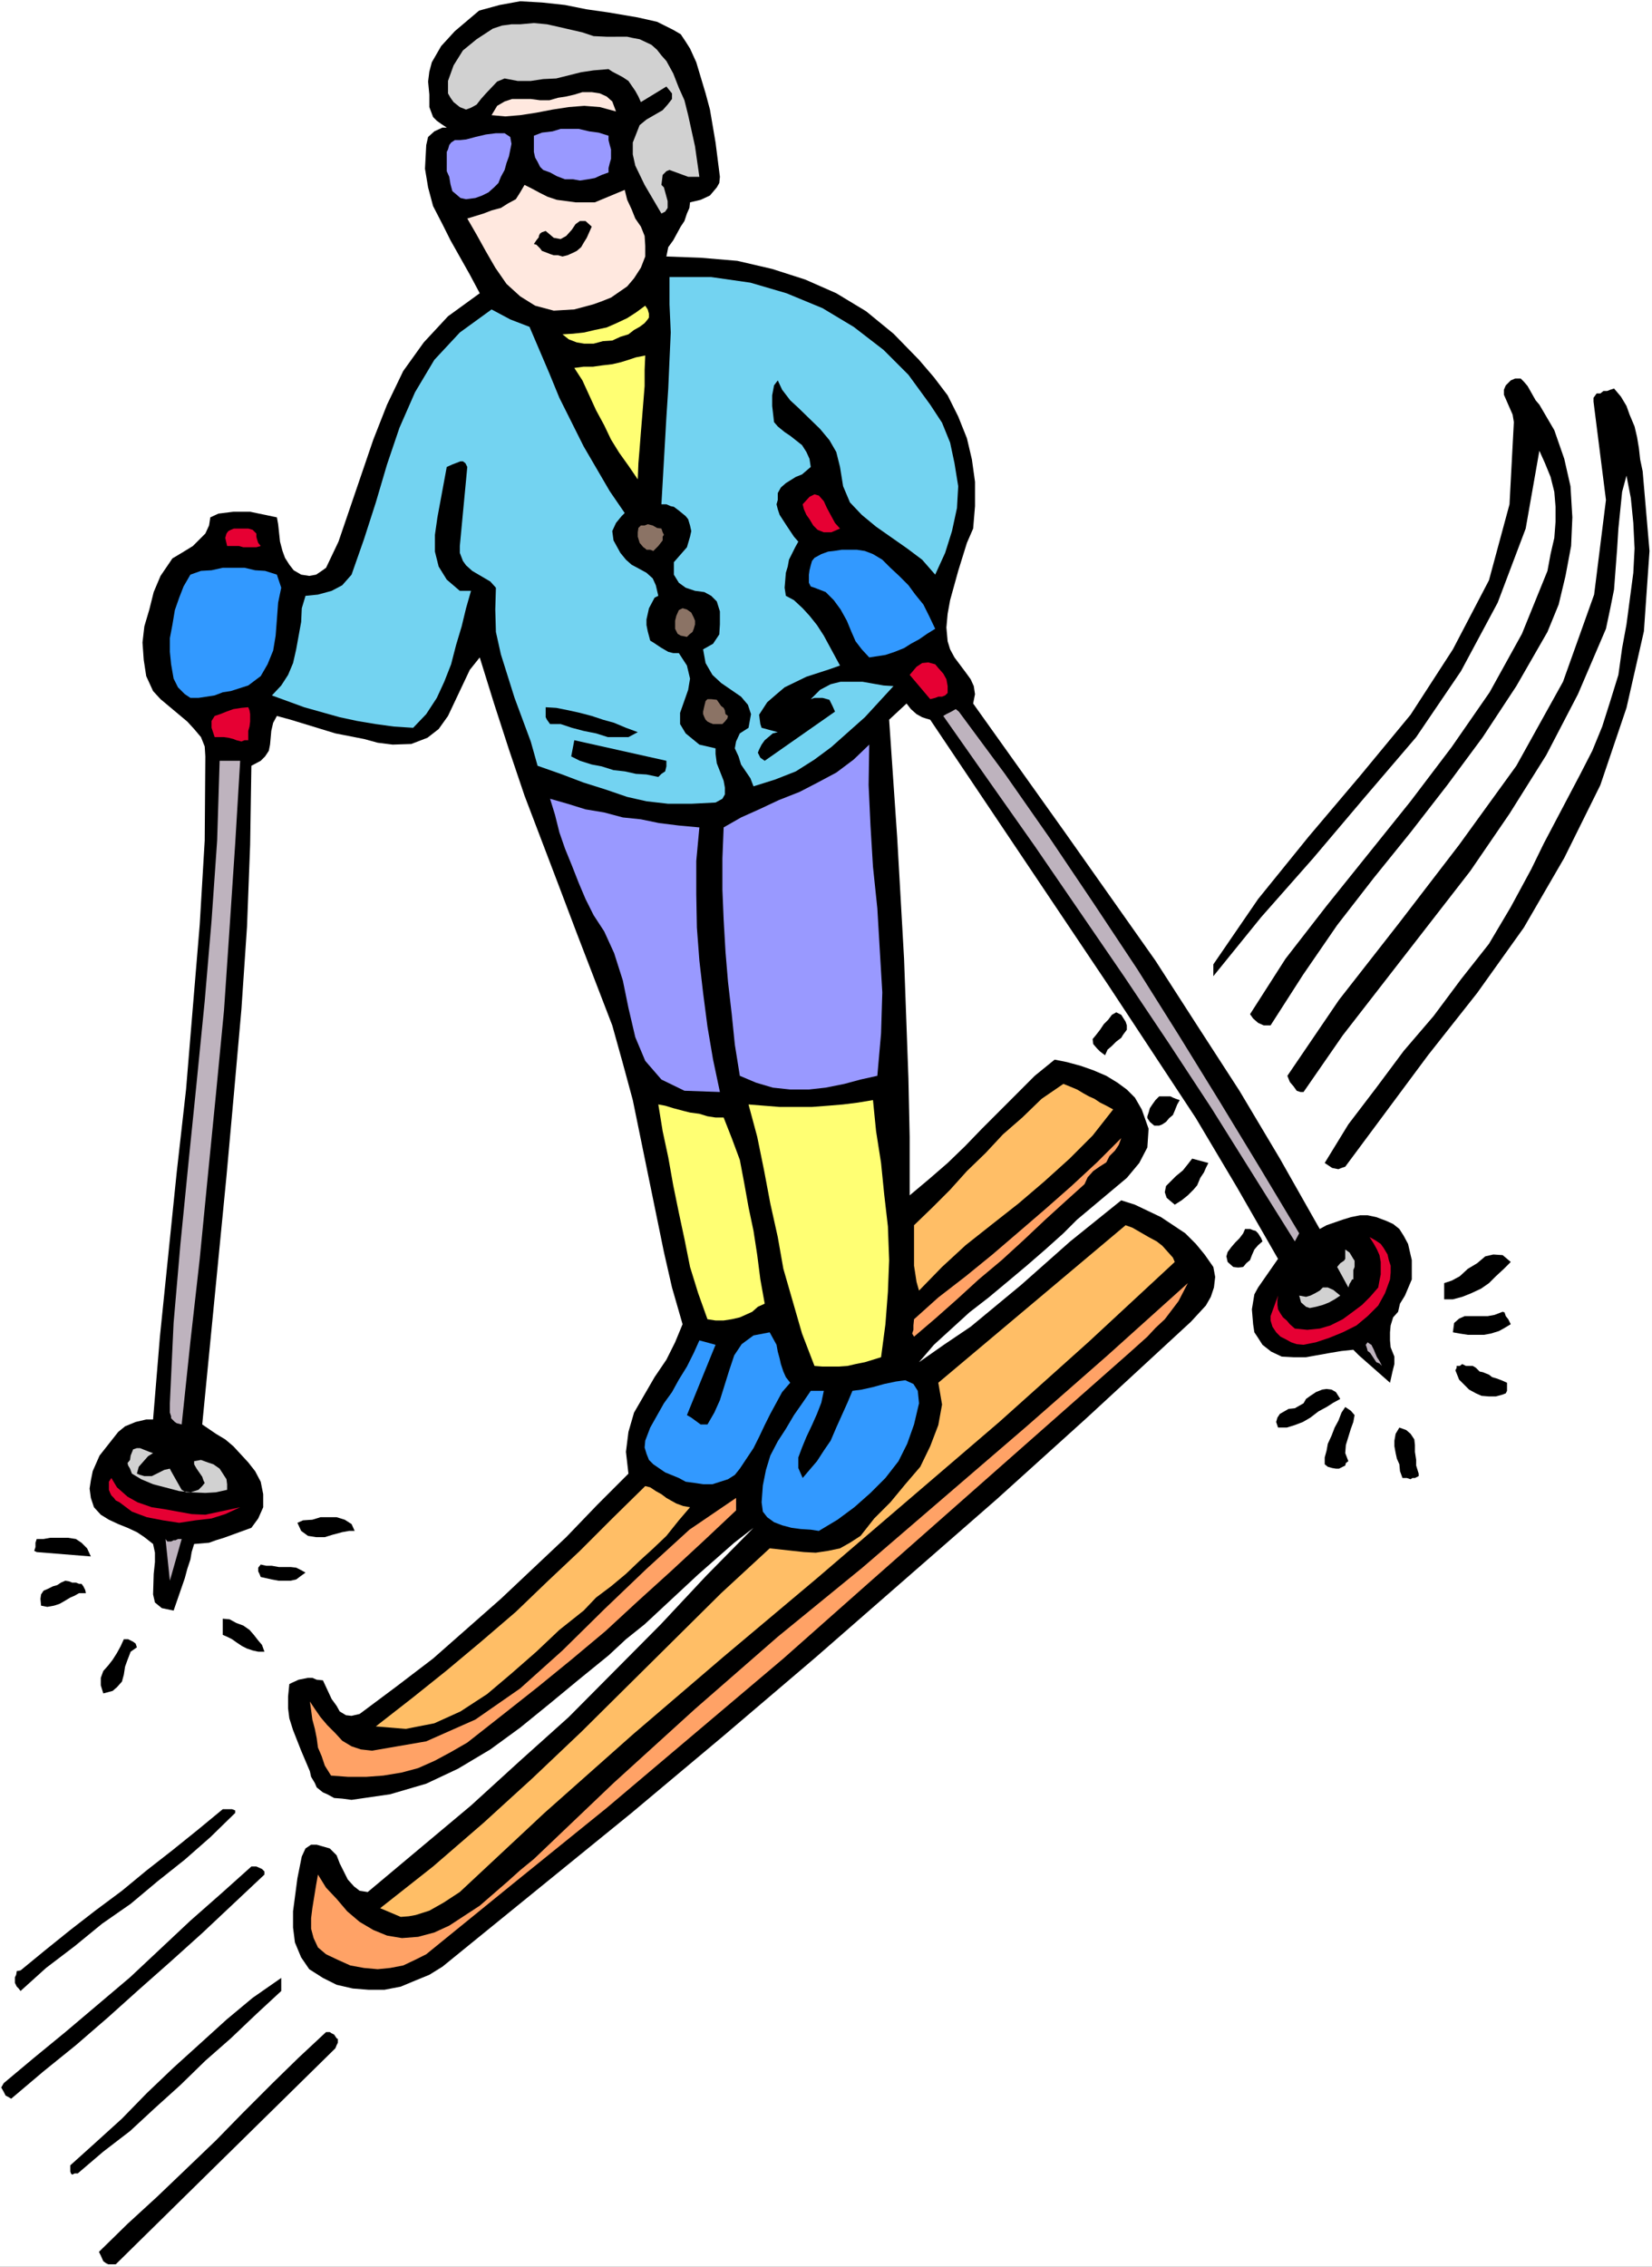 <?xml version="1.0" encoding="UTF-8" standalone="no"?>
<svg
   version="1.0"
   width="113.504mm"
   height="155.668mm"
   id="svg66"
   sodipodi:docname="Skier 72.wmf"
   xmlns:inkscape="http://www.inkscape.org/namespaces/inkscape"
   xmlns:sodipodi="http://sodipodi.sourceforge.net/DTD/sodipodi-0.dtd"
   xmlns="http://www.w3.org/2000/svg"
   xmlns:svg="http://www.w3.org/2000/svg">
  <rect width="100%" height="100%" fill="#333333" stroke="none"/>
  <sodipodi:namedview
     id="namedview66"
     pagecolor="#ffffff"
     bordercolor="#000000"
     borderopacity="0.25"
     inkscape:showpageshadow="2"
     inkscape:pageopacity="0.0"
     inkscape:pagecheckerboard="0"
     inkscape:deskcolor="#d1d1d1"
     inkscape:document-units="mm" />
  <defs
     id="defs1">
    <pattern
       id="WMFhbasepattern"
       patternUnits="userSpaceOnUse"
       width="6"
       height="6"
       x="0"
       y="0" />
  </defs>
  <path
     style="fill:#ffffff;fill-opacity:1;fill-rule:evenodd;stroke:none"
     d="M 0,588.353 H 428.99 V 0 H 0 Z"
     id="path1" />
  <path
     style="fill:#000000;fill-opacity:1;fill-rule:evenodd;stroke:none"
     d="m 179.19,12.604 1.616,3.555 2.424,8.08 1.131,4.201 1.454,8.564 1.131,8.888 -0.162,1.616 -0.646,1.131 -1.777,2.101 -2.424,1.131 -2.747,0.646 -0.162,1.454 -0.646,1.454 -0.646,1.939 -0.969,1.454 -1.939,3.555 -1.293,1.778 -0.485,2.424 8.887,0.323 9.533,0.808 9.048,2.101 8.564,2.747 8.079,3.555 7.756,4.686 7.109,5.817 6.625,6.787 3.878,4.525 3.555,4.686 2.747,5.494 2.262,5.656 1.293,5.494 0.808,5.817 v 6.302 l -0.485,5.817 -1.616,3.717 -2.262,7.272 -2.101,7.595 -0.646,3.555 -0.323,3.555 0.323,3.555 0.646,2.101 1.131,2.101 2.908,3.878 1.293,1.778 0.808,1.778 0.323,2.101 -0.485,2.424 24.075,33.773 23.267,32.965 10.826,16.805 10.987,16.967 10.503,17.613 10.341,18.26 1.777,-0.97 4.201,-1.454 2.101,-0.646 2.424,-0.485 h 1.939 l 2.262,0.485 2.585,0.97 1.777,0.808 1.616,1.293 1.131,1.778 1.131,2.101 0.969,4.201 v 5.009 l -1.777,4.201 -1.293,2.101 -0.485,2.101 -1.293,1.454 -0.646,2.101 -0.162,1.778 v 2.101 l 0.162,1.778 0.969,2.424 v 0.808 1.131 l -0.485,1.939 -0.646,2.909 -8.079,-7.11 -1.454,-1.454 -3.07,0.323 -2.908,0.485 -6.302,1.131 h -3.232 l -3.07,-0.162 -2.747,-1.293 -2.262,-1.778 -1.131,-1.778 -0.969,-1.454 -0.323,-2.101 -0.323,-3.878 0.646,-3.878 0.969,-1.778 5.171,-7.433 -10.664,-18.583 -10.664,-17.937 -22.783,-34.581 -46.211,-68.838 -1.131,-0.323 -0.969,-0.323 -1.454,-0.808 -1.454,-1.293 -1.131,-1.454 -4.524,4.201 2.101,30.702 1.777,31.349 1.131,31.026 0.323,15.19 v 15.19 l 5.009,-4.201 4.847,-4.201 4.524,-4.363 4.363,-4.525 4.524,-4.525 9.21,-9.211 5.17,-4.201 3.232,0.646 3.555,0.97 3.232,1.131 3.393,1.454 2.908,1.778 2.424,1.778 2.101,2.101 1.777,3.07 1.777,5.009 -0.323,4.848 -2.101,4.04 -3.232,3.878 -12.926,10.827 -3.555,3.555 -4.686,4.201 -4.847,4.201 -5.009,4.201 -4.847,4.04 -5.009,3.878 -9.21,8.403 -3.878,4.525 6.463,-4.525 6.948,-4.686 13.088,-10.827 12.765,-11.311 6.625,-5.333 6.625,-5.332 3.555,1.131 6.786,3.232 6.302,4.201 2.747,2.747 2.262,2.747 2.262,3.232 0.485,2.585 -0.323,2.747 -0.808,2.424 -1.293,2.262 -3.878,4.201 -27.145,25.047 -23.267,21.007 -47.019,41.044 -23.914,20.36 -23.914,20.037 -49.12,39.913 -3.393,2.101 -3.555,1.454 -3.878,1.616 -4.201,0.808 h -4.201 l -4.039,-0.323 -4.201,-0.97 -3.555,-1.778 -3.555,-2.262 -2.101,-3.07 -1.616,-3.878 -0.485,-3.878 v -4.201 l 1.131,-8.564 1.131,-5.656 0.969,-2.101 0.969,-0.646 0.485,-0.323 H 82.243 l 3.393,0.97 1.777,1.778 0.808,2.101 2.101,4.201 1.616,1.778 1.454,1.131 2.101,0.323 26.822,-22.461 12.765,-11.635 12.603,-11.311 23.914,-24.077 11.795,-12.604 12.28,-12.443 -5.009,3.878 -9.372,8.241 -13.896,12.927 -4.847,3.878 -4.524,4.201 -7.756,6.302 -7.433,6.14 -7.756,6.302 -7.756,5.656 -8.402,5.009 -8.24,3.878 -9.372,2.747 -10.018,1.454 -2.424,-0.323 -2.101,-0.162 -1.777,-0.97 -1.131,-0.485 -1.616,-1.293 -0.485,-1.131 -0.969,-1.616 -0.323,-1.454 -2.262,-5.333 -2.101,-5.332 -0.969,-3.07 -0.323,-2.585 v -3.07 l 0.323,-3.232 0.646,-0.323 1.777,-0.808 2.424,-0.485 h 1.131 l 1.131,0.485 1.616,0.162 2.262,4.848 1.293,1.778 0.808,1.454 1.616,0.97 1.454,0.162 2.101,-0.485 9.533,-7.11 9.533,-7.272 17.612,-15.513 16.966,-15.998 8.079,-8.403 8.079,-8.08 -0.646,-5.656 0.646,-5.171 1.454,-5.009 5.332,-9.211 3.07,-4.525 2.262,-4.525 1.939,-4.686 -2.747,-9.534 -2.101,-9.211 -8.079,-39.428 -2.585,-9.534 -2.747,-9.857 -9.21,-23.915 -4.524,-11.958 -9.048,-23.754 -4.039,-11.958 -3.878,-11.958 -3.716,-11.958 -2.585,3.232 -5.655,11.958 -2.424,3.393 -2.908,2.262 -4.201,1.616 -4.847,0.162 -3.878,-0.485 -3.555,-0.97 -7.433,-1.454 -11.634,-3.555 -3.555,-0.97 -0.969,1.778 -0.485,2.101 -0.323,3.555 -0.323,1.616 -0.969,1.454 -1.131,1.131 -2.424,1.293 -0.323,20.522 -0.808,21.168 -1.454,21.492 -1.939,21.815 -1.939,21.492 -2.101,21.492 -2.101,21.492 -2.101,21.492 3.555,2.424 2.424,1.454 2.101,1.778 3.878,4.201 1.777,2.262 1.454,2.747 0.646,3.232 v 3.393 l -1.293,2.909 -1.777,2.424 -7.109,2.585 -2.101,0.646 -1.777,0.646 -3.878,0.323 -0.646,2.101 -0.323,1.939 -0.808,2.424 -0.646,2.424 -2.908,8.403 -3.07,-0.646 -1.777,-1.454 -0.485,-2.101 0.162,-5.332 0.323,-3.07 v -2.424 l -0.485,-2.262 -2.262,-1.778 -1.939,-1.293 -2.424,-1.131 -2.424,-0.97 -2.424,-1.131 -2.101,-1.293 -1.777,-1.939 -0.808,-2.424 -0.323,-2.424 0.323,-2.101 0.485,-2.424 1.777,-4.04 4.847,-6.14 1.777,-1.454 2.747,-1.131 2.747,-0.646 h 1.777 l 1.777,-21.492 4.363,-42.66 2.424,-21.492 1.777,-21.492 1.777,-21.33 1.293,-21.815 0.162,-21.815 -0.162,-2.585 -0.969,-2.424 -1.777,-2.101 -1.777,-1.939 -6.948,-5.817 -1.939,-2.101 -1.777,-3.878 -0.646,-4.201 -0.323,-4.525 0.485,-4.201 1.293,-4.363 1.131,-4.525 1.777,-4.201 2.424,-3.555 0.646,-0.97 3.232,-1.939 2.101,-1.293 3.232,-3.232 0.969,-2.101 0.323,-2.101 2.101,-0.97 3.878,-0.485 h 2.262 2.101 l 6.948,1.454 0.323,1.778 0.485,4.525 0.646,2.424 0.646,1.778 1.131,1.778 1.131,1.454 1.939,1.131 2.101,0.323 1.777,-0.323 1.454,-0.97 1.131,-0.808 3.232,-6.787 9.048,-26.501 3.555,-9.049 4.201,-8.726 5.332,-7.433 6.302,-6.787 8.24,-5.979 -2.585,-4.848 -5.009,-8.888 -2.101,-4.201 -2.424,-4.686 -1.293,-4.848 -0.808,-4.848 0.323,-6.14 0.485,-2.101 1.616,-1.454 2.101,-0.97 h 1.131 l -1.454,-0.97 -1.131,-0.808 -0.969,-0.97 -0.969,-2.585 V 24.562 l -0.323,-3.393 0.323,-2.585 0.646,-2.424 2.424,-4.201 3.555,-3.878 6.302,-5.333 5.332,-1.454 5.332,-0.97 5.655,0.323 5.978,0.646 5.655,1.131 5.655,0.808 7.594,1.293 5.009,1.131 4.201,2.101 1.939,1.131 1.293,1.939 z"
     id="path2" />
  <path
     style="fill:#d1d1d1;fill-opacity:1;fill-rule:evenodd;stroke:none"
     d="m 161.093,9.534 h 1.777 l 1.454,0.323 1.777,0.323 3.07,1.454 1.454,1.293 1.131,1.454 1.293,1.454 1.777,3.232 1.454,3.717 1.454,3.232 0.969,3.878 1.777,8.08 1.131,7.918 h -1.454 -1.454 l -4.847,-1.778 -0.808,0.323 -0.969,0.97 -0.323,2.585 0.646,0.646 0.969,3.555 v 0.97 0.808 l -0.646,0.97 -0.969,0.485 -4.363,-7.433 -2.424,-5.009 -0.646,-2.909 v -3.07 l 1.777,-4.525 1.777,-1.454 4.201,-2.424 1.293,-1.454 1.131,-1.454 v -1.454 l -1.454,-1.778 -6.625,4.04 -0.646,-1.454 -0.808,-1.454 -1.777,-2.585 -1.454,-0.97 -2.747,-1.454 -0.969,-0.646 -3.878,0.323 -3.232,0.485 -6.463,1.616 -3.393,0.162 -3.232,0.485 h -3.393 l -3.393,-0.646 -1.939,0.808 -2.908,3.07 -1.293,1.454 -1.131,1.454 -1.454,0.808 -1.293,0.485 -1.616,-0.646 -1.616,-1.293 -0.808,-1.131 -0.646,-1.131 v -1.454 -1.778 l 1.454,-4.04 2.424,-3.878 3.555,-2.909 4.201,-2.747 2.424,-0.808 2.424,-0.323 h 2.262 l 3.555,-0.323 3.393,0.323 2.908,0.646 6.302,1.454 2.908,0.97 3.393,0.162 z"
     id="path3" />
  <path
     style="fill:#ffe8df;fill-opacity:1;fill-rule:evenodd;stroke:none"
     d="m 159.962,28.925 -4.201,-1.131 -4.039,-0.323 -4.039,0.323 -4.201,0.646 -4.201,0.808 -4.201,0.646 -3.878,0.323 -3.555,-0.323 1.454,-2.424 1.939,-1.131 1.939,-0.646 h 2.424 2.424 l 2.424,0.323 h 2.424 l 2.262,-0.646 2.101,-0.323 2.101,-0.485 2.101,-0.646 h 2.424 l 2.101,0.323 1.777,0.808 1.454,1.293 z"
     id="path4" />
  <path
     style="fill:#9999ff;fill-opacity:1;fill-rule:evenodd;stroke:none"
     d="m 158.023,35.227 v 1.131 l 0.323,1.293 0.323,1.131 v 1.293 1.131 l -0.323,1.131 -0.323,1.293 v 1.131 l -1.777,0.646 -1.777,0.808 -1.777,0.323 -2.101,0.323 -1.777,-0.323 H 146.713 l -2.101,-0.808 -1.777,-0.97 -1.777,-0.646 -0.808,-0.808 -0.646,-1.293 -0.646,-1.131 -0.323,-1.454 v -1.454 -1.616 -1.131 l 2.101,-0.808 2.747,-0.323 2.101,-0.646 h 2.747 1.939 l 2.747,0.646 2.424,0.323 z"
     id="path5" />
  <path
     style="fill:#9999ff;fill-opacity:1;fill-rule:evenodd;stroke:none"
     d="m 132.171,40.559 -0.646,1.778 -0.485,1.778 -0.969,1.778 -0.646,1.616 -1.131,1.131 -1.454,1.293 -1.616,0.808 -1.777,0.646 -2.424,0.323 -1.454,-0.323 -1.131,-0.97 -0.969,-0.808 -0.485,-1.778 -0.323,-1.939 -0.646,-1.454 V 42.66 41.852 40.559 39.428 l 0.323,-0.646 0.323,-1.131 0.485,-0.646 0.969,-0.646 h 1.293 l 1.616,-0.162 2.424,-0.646 2.747,-0.646 2.585,-0.323 h 2.262 l 1.454,0.97 0.323,1.778 z"
     id="path6" />
  <path
     style="fill:#ffe8df;fill-opacity:1;fill-rule:evenodd;stroke:none"
     d="m 166.426,69.484 -1.777,2.747 -1.777,2.101 -2.101,1.454 -2.101,1.454 -2.424,0.97 -2.262,0.808 -2.424,0.646 -2.424,0.646 -5.332,0.323 -4.847,-1.293 -3.878,-2.424 -3.555,-3.232 -2.908,-4.201 -2.424,-4.201 -2.424,-4.363 -2.424,-4.201 2.101,-0.646 2.101,-0.646 2.101,-0.808 2.424,-0.646 1.777,-1.131 2.101,-1.131 1.131,-1.778 1.131,-1.939 1.939,0.97 2.101,1.131 1.939,0.97 2.424,0.808 2.424,0.323 2.424,0.323 h 2.585 2.424 l 7.756,-3.232 0.646,2.585 1.131,2.424 0.969,2.424 1.454,2.101 0.969,2.424 0.162,2.585 v 2.747 z"
     id="path7" />
  <path
     style="fill:#000000;fill-opacity:1;fill-rule:evenodd;stroke:none"
     d="m 153.661,58.819 -0.646,1.454 -0.646,1.454 -0.808,1.293 -0.646,1.131 -1.131,0.97 -0.969,0.485 -1.454,0.646 -1.293,0.323 -1.131,-0.323 h -1.131 l -0.969,-0.323 -0.808,-0.323 -1.293,-0.485 -0.485,-0.646 -0.969,-0.97 -0.646,-0.162 0.646,-0.97 0.646,-0.808 v -0.323 l 0.323,-0.646 0.485,-0.323 0.969,-0.323 2.101,1.778 1.777,0.323 1.454,-0.808 1.454,-1.616 0.969,-1.454 1.131,-0.808 h 1.454 z"
     id="path8" />
  <path
     style="fill:#000000;fill-opacity:1;fill-rule:evenodd;stroke:none"
     d="m 426.566,122.324 1.777,20.684 -1.454,20.845 -4.524,19.876 -6.786,20.037 -9.372,18.906 -10.503,18.098 -12.118,16.967 -12.765,16.159 -21.49,28.925 -0.969,0.323 -0.808,0.323 -1.616,-0.323 -1.939,-1.293 6.14,-10.019 7.271,-9.534 7.109,-9.534 7.756,-9.049 7.109,-9.534 7.271,-9.211 5.655,-9.534 5.332,-9.857 3.232,-6.625 9.533,-18.098 3.07,-5.979 2.585,-6.302 2.101,-6.625 2.101,-6.787 0.969,-6.948 1.131,-6.14 1.777,-13.412 0.323,-6.302 -0.323,-6.625 -0.646,-6.464 -1.131,-5.817 -1.131,4.201 -0.969,9.534 -0.323,5.171 -0.808,10.665 -0.969,4.848 -1.131,5.333 -7.271,16.967 -8.24,15.836 -9.533,15.19 -10.179,14.866 -33.124,42.66 -10.179,14.705 h -0.808 l -0.969,-0.323 -0.808,-1.131 -0.969,-1.131 -0.646,-1.616 13.411,-19.714 15.673,-20.037 15.512,-20.199 14.865,-20.522 12.118,-21.815 8.079,-22.623 3.07,-24.562 -3.232,-25.531 v -0.97 l 0.808,-1.131 h 0.969 l 0.808,-0.646 h 0.969 l 0.808,-0.323 0.969,-0.323 1.777,2.101 1.454,2.424 0.808,2.262 1.293,3.07 0.646,2.747 0.485,2.909 0.323,2.909 z"
     id="path9" />
  <path
     style="fill:#000000;fill-opacity:1;fill-rule:evenodd;stroke:none"
     d="m 401.845,164.015 -8.079,14.058 -8.725,13.25 -9.21,12.443 -9.533,12.281 -9.533,11.796 -9.533,12.281 -8.887,12.927 -8.402,13.089 h -1.777 l -1.454,-0.646 -1.293,-1.131 -0.808,-1.131 9.21,-14.382 10.664,-13.735 21.813,-27.147 10.664,-14.058 9.856,-14.22 8.402,-15.19 6.625,-16.321 0.808,-4.363 0.969,-4.201 0.323,-4.201 v -3.878 l -0.323,-3.878 -0.969,-3.878 -1.454,-3.555 -1.454,-3.232 -3.555,20.199 -7.271,19.229 -9.533,17.775 -11.634,17.129 -13.411,15.674 -13.411,15.836 -13.411,15.19 -12.442,15.351 v -3.07 l 11.634,-16.967 13.088,-16.159 13.411,-15.836 13.088,-15.836 10.987,-16.967 9.372,-17.937 5.332,-19.714 1.131,-21.33 -0.323,-1.939 -2.262,-5.171 v -1.293 l 0.485,-1.131 1.293,-1.293 1.131,-0.485 h 1.454 l 0.808,0.808 0.969,1.131 2.101,3.717 0.969,1.131 3.878,6.625 2.585,7.433 1.616,7.11 0.485,8.08 -0.323,7.433 -1.454,7.756 -1.777,7.433 z"
     id="path10" />
  <path
     style="fill:#73d3f1;fill-opacity:1;fill-rule:evenodd;stroke:none"
     d="m 241.559,105.034 3.07,4.686 2.101,5.171 1.131,5.332 0.969,5.979 -0.323,5.656 -1.293,5.979 -1.777,5.656 -2.585,5.656 -3.393,-3.878 -3.878,-2.909 -8.079,-5.656 -3.716,-3.07 -3.07,-3.232 -1.777,-4.201 -0.808,-5.009 -0.969,-3.878 -1.777,-3.07 -2.424,-2.909 -5.655,-5.494 -2.101,-1.939 -2.101,-2.747 -1.131,-2.424 -0.969,1.293 -0.485,2.585 v 2.747 l 0.485,4.201 0.969,1.131 1.777,1.454 1.454,0.97 3.07,2.424 1.131,1.778 0.808,1.778 0.323,2.101 -2.262,1.939 -1.616,0.646 -2.585,1.616 -1.293,1.131 -0.808,1.454 v 1.778 l -0.323,1.131 0.323,1.293 0.485,1.454 1.777,2.747 1.939,2.909 1.131,1.293 -0.808,1.454 -1.616,3.232 -0.323,1.778 -0.485,1.616 -0.323,3.878 0.323,2.101 2.101,1.131 2.262,2.101 1.777,1.939 1.939,2.424 1.777,2.747 4.201,7.756 -2.747,0.97 -5.978,1.939 -5.655,2.747 -2.101,1.778 -2.424,2.101 -2.101,3.232 0.323,2.424 0.323,0.97 4.201,1.131 -1.293,0.323 -2.101,1.778 -0.808,1.131 -0.646,1.293 -0.323,0.808 0.646,1.293 1.131,0.808 18.258,-12.766 -0.646,-1.454 -0.808,-1.616 -1.777,-0.485 h -2.101 l -0.969,0.323 2.424,-2.424 2.747,-1.454 2.585,-0.646 h 3.07 2.585 l 5.494,0.97 2.585,0.162 -7.433,8.08 -8.725,7.756 -4.363,3.232 -4.847,3.07 -5.332,2.101 -5.655,1.778 -0.808,-2.101 -2.424,-3.555 -0.646,-2.101 -0.969,-2.101 0.323,-1.778 0.969,-2.101 2.262,-1.454 0.646,-3.555 -0.808,-2.424 -1.777,-2.101 -5.171,-3.555 -2.262,-2.101 -1.777,-3.07 -0.646,-3.555 2.585,-1.454 1.616,-2.424 0.162,-2.585 v -1.778 -1.616 l -0.808,-2.585 -1.454,-1.454 -1.777,-0.97 -2.424,-0.323 -2.424,-0.808 -1.777,-1.293 -1.293,-2.101 v -3.232 l 3.393,-3.878 0.808,-2.747 0.323,-1.454 -0.323,-1.454 -0.485,-1.616 -0.646,-0.808 -1.777,-1.454 -1.293,-0.97 -0.808,-0.162 -1.131,-0.485 h -1.293 l 1.293,-22.623 0.485,-7.433 0.323,-7.433 0.323,-7.11 -0.323,-7.272 v -7.11 h 10.826 l 10.179,1.454 9.372,2.747 9.372,3.878 8.079,4.848 7.756,5.979 6.463,6.464 z"
     id="path11" />
  <path
     style="fill:#ffff73;fill-opacity:1;fill-rule:evenodd;stroke:none"
     d="m 163.194,86.774 -2.101,0.646 -2.101,0.97 -2.424,0.162 -2.424,0.646 h -2.424 l -1.939,-0.323 -2.101,-0.808 -1.616,-1.293 2.747,-0.162 2.908,-0.323 2.747,-0.646 3.07,-0.646 2.585,-1.131 2.747,-1.293 2.262,-1.454 2.424,-1.778 0.646,0.97 0.323,1.131 v 0.97 l -0.323,0.485 -0.808,0.97 -1.293,0.97 -1.454,0.808 z"
     id="path12" />
  <path
     style="fill:#73d3f1;fill-opacity:1;fill-rule:evenodd;stroke:none"
     d="m 137.503,84.835 5.17,12.119 2.585,6.302 6.302,12.604 6.786,11.635 3.878,5.656 -0.808,0.808 -1.454,1.778 -0.969,2.101 0.323,2.424 1.777,3.232 1.454,1.778 1.454,1.293 2.101,1.131 1.777,0.97 1.616,1.454 0.808,1.778 0.646,2.747 -0.969,0.485 -1.454,2.747 -0.646,2.909 v 1.454 l 0.323,1.616 0.646,2.424 0.808,0.485 1.939,1.293 1.939,1.131 1.293,0.323 h 1.454 l 2.101,3.232 0.808,3.393 -0.485,2.909 -2.101,5.979 v 2.909 l 1.454,2.424 3.555,2.909 4.201,0.97 v 1.454 l 0.323,2.424 1.777,4.525 0.323,1.778 v 1.778 l -0.646,1.131 -1.777,0.97 -6.302,0.323 h -5.978 l -5.655,-0.646 -5.009,-1.131 -5.655,-1.939 -5.655,-1.778 -5.978,-2.262 -5.978,-2.101 -1.777,-6.302 -2.101,-5.656 -2.101,-5.656 -3.555,-11.311 -1.293,-5.817 -0.162,-5.817 0.162,-5.656 -1.454,-1.616 -4.686,-2.747 -1.616,-1.454 -0.808,-1.131 -0.808,-2.101 v -1.778 l 1.939,-20.522 -0.485,-0.97 -0.646,-0.485 h -0.646 l -2.101,0.808 -1.454,0.646 -2.424,13.089 -0.646,4.525 v 4.363 l 0.969,3.878 2.101,3.393 3.393,2.909 h 2.908 l -1.293,4.525 -1.131,4.686 -1.454,4.848 -1.293,5.009 -1.777,4.525 -1.939,4.201 -2.747,4.201 -3.393,3.555 -5.009,-0.323 -4.686,-0.646 -4.847,-0.808 -4.524,-0.97 -9.21,-2.585 -8.402,-3.07 2.424,-2.585 1.777,-2.747 1.293,-3.07 0.808,-3.555 1.293,-7.11 0.162,-3.555 0.969,-3.232 3.232,-0.323 3.555,-0.97 2.747,-1.454 2.424,-2.747 3.232,-9.211 3.07,-9.534 2.908,-9.857 3.232,-9.534 4.039,-9.211 5.009,-8.403 6.625,-7.11 8.24,-5.979 4.847,2.585 z"
     id="path13" />
  <path
     style="fill:#ffff73;fill-opacity:1;fill-rule:evenodd;stroke:none"
     d="m 165.618,124.425 -2.424,-3.555 -2.424,-3.393 -2.101,-3.393 -1.777,-3.717 -2.101,-3.878 -1.777,-3.878 -1.777,-3.878 -2.101,-3.232 2.424,-0.323 h 2.424 l 2.262,-0.323 2.747,-0.323 2.101,-0.485 2.101,-0.646 1.939,-0.646 2.424,-0.485 -0.162,3.717 v 4.201 l -0.323,4.04 -0.323,4.04 -0.323,3.878 -0.323,4.201 -0.323,3.878 z"
     id="path14" />
  <path
     style="fill:#e60033;fill-opacity:1;fill-rule:evenodd;stroke:none"
     d="m 218.131,137.191 -2.262,0.97 h -1.939 l -1.616,-0.646 -1.131,-1.131 -0.969,-1.616 -0.808,-1.131 -0.646,-1.454 -0.323,-1.293 1.777,-1.939 1.293,-0.646 1.131,0.323 1.293,1.454 0.808,1.778 1.131,2.101 0.969,1.778 z"
     id="path15" />
  <path
     style="fill:#3299ff;fill-opacity:1;fill-rule:evenodd;stroke:none"
     d="m 242.852,163.207 -2.101,1.293 -2.101,1.454 -2.101,1.131 -1.777,1.131 -2.424,0.97 -2.424,0.808 -2.101,0.323 -2.101,0.323 -1.939,-2.101 -1.616,-2.101 -1.131,-2.585 -1.131,-2.747 -1.616,-2.909 -1.777,-2.424 -2.101,-2.101 -2.908,-1.131 -0.969,-0.323 -0.485,-0.97 v -0.808 -1.293 l 0.162,-1.131 0.323,-1.293 0.323,-1.131 0.646,-0.808 1.777,-0.97 1.777,-0.646 1.454,-0.162 2.101,-0.323 h 2.101 1.777 l 2.101,0.323 2.101,0.808 2.424,1.454 2.101,2.101 2.262,2.101 2.424,2.424 1.777,2.424 2.101,2.585 1.454,2.909 z"
     id="path16" />
  <path
     style="fill:#8b7365;fill-opacity:1;fill-rule:evenodd;stroke:none"
     d="m 171.758,137.191 0.323,0.97 0.323,0.646 -0.323,0.485 v 0.97 l -1.131,1.454 -1.293,1.293 -0.808,-0.323 h -0.969 l -0.323,-0.323 -0.485,-0.323 -0.969,-1.131 -0.485,-1.616 v -1.131 l 0.162,-1.131 0.646,-0.646 h 0.969 l 0.808,-0.323 1.293,0.323 1.131,0.646 z"
     id="path17" />
  <path
     style="fill:#e60033;fill-opacity:1;fill-rule:evenodd;stroke:none"
     d="m 67.701,141.715 -1.131,0.323 h -0.969 -1.131 -1.293 l -1.131,-0.323 H 60.753 59.622 58.976 l -0.485,-2.101 0.323,-1.131 0.485,-0.646 0.646,-0.323 0.808,-0.323 h 1.293 1.131 1.293 l 1.131,0.323 0.969,0.97 v 0.808 l 0.162,0.646 0.323,0.97 z"
     id="path18" />
  <path
     style="fill:#8b7365;fill-opacity:1;fill-rule:evenodd;stroke:none"
     d="m 180.483,162.076 -0.323,1.131 -0.323,0.808 -0.808,0.646 -0.646,0.646 -1.616,-0.323 -0.808,-0.485 -0.646,-1.293 v -0.97 -1.131 l 0.323,-1.293 0.646,-1.454 0.969,-0.485 1.131,0.323 1.131,0.808 0.323,0.646 0.323,0.646 0.323,0.808 z"
     id="path19" />
  <path
     style="fill:#e60033;fill-opacity:1;fill-rule:evenodd;stroke:none"
     d="m 246.084,178.073 v 0.97 0.808 l -0.323,0.323 -0.323,0.323 -0.808,0.323 h -0.969 l -0.808,0.323 -1.293,0.323 -5.332,-6.302 1.777,-2.101 1.454,-0.97 1.616,-0.162 1.777,0.485 0.808,0.97 1.293,1.454 0.808,1.454 z"
     id="path20" />
  <path
     style="fill:#3299ff;fill-opacity:1;fill-rule:evenodd;stroke:none"
     d="m 73.033,152.542 -0.808,3.878 -0.323,4.363 -0.323,4.201 -0.646,3.878 -1.454,3.555 -1.777,3.07 -3.232,2.424 -4.524,1.454 -2.101,0.323 -2.101,0.808 -2.101,0.323 -2.101,0.323 h -2.101 l -1.454,-0.97 -1.777,-1.778 -1.131,-2.262 -0.646,-3.717 -0.323,-3.232 v -3.555 l 0.646,-3.393 0.646,-3.878 1.131,-3.232 1.131,-2.909 1.777,-3.07 2.747,-0.97 2.747,-0.162 2.908,-0.646 h 2.747 2.908 l 2.747,0.646 2.585,0.162 3.07,0.97 z"
     id="path21" />
  <path
     style="fill:#beb3be;fill-opacity:1;fill-rule:evenodd;stroke:none"
     d="m 248.992,184.699 11.957,16.159 11.634,16.644 11.31,16.805 11.472,17.29 10.664,16.967 10.664,17.29 10.503,17.29 10.179,16.967 -1.131,2.101 -10.826,-17.29 -10.826,-17.29 -11.149,-16.967 -11.472,-17.129 -11.634,-16.967 -11.634,-16.967 -11.957,-16.967 -11.795,-16.805 0.808,-0.485 1.293,-0.646 1.131,-0.646 z"
     id="path22" />
  <path
     style="fill:#8b7365;fill-opacity:1;fill-rule:evenodd;stroke:none"
     d="m 189.046,185.83 -0.162,0.646 -0.646,0.808 -0.646,0.646 h -0.646 -0.808 -0.969 l -0.808,-0.323 -0.646,-0.323 -0.485,-0.485 -0.323,-0.646 -0.323,-0.808 v -0.646 l 0.323,-1.454 0.323,-1.293 0.485,-0.485 h 0.969 l 1.454,0.162 1.131,1.616 0.646,0.485 0.323,0.646 0.162,0.97 z"
     id="path23" />
  <path
     style="fill:#9999ff;fill-opacity:1;fill-rule:evenodd;stroke:none"
     d="m 227.825,279.229 -4.363,0.97 -4.201,1.131 -4.847,0.97 -4.363,0.485 h -4.847 l -4.524,-0.485 -4.363,-1.293 -4.201,-1.778 -1.293,-8.08 -0.808,-7.918 -0.969,-8.403 -0.646,-7.756 -0.485,-8.403 -0.323,-7.756 v -8.08 l 0.323,-8.08 4.524,-2.585 4.686,-2.101 5.171,-2.424 5.332,-2.101 4.686,-2.424 4.847,-2.585 4.524,-3.393 4.039,-3.878 -0.162,10.503 0.485,10.503 0.646,10.665 1.131,10.827 0.646,10.988 0.646,10.827 -0.323,10.665 z"
     id="path24" />
  <path
     style="fill:#000000;fill-opacity:1;fill-rule:evenodd;stroke:none"
     d="m 165.618,190.031 -2.424,1.293 h -2.747 -2.585 l -3.07,-0.97 -3.232,-0.646 -3.07,-0.808 -2.908,-0.97 h -2.747 l -0.808,-1.131 -0.323,-0.646 v -1.131 -1.454 l 2.747,0.162 3.232,0.646 2.908,0.646 3.07,0.808 2.908,0.97 2.908,0.808 3.07,1.293 z"
     id="path25" />
  <path
     style="fill:#000000;fill-opacity:1;fill-rule:evenodd;stroke:none"
     d="m 173.05,197.464 v 1.454 l -0.323,1.293 -0.969,0.646 -0.808,0.808 -3.07,-0.646 -2.747,-0.162 -2.908,-0.646 -2.908,-0.323 -3.07,-0.97 -2.585,-0.485 -3.07,-0.97 -2.262,-1.131 0.808,-4.201 z"
     id="path26" />
  <path
     style="fill:#e60033;fill-opacity:1;fill-rule:evenodd;stroke:none"
     d="m 64.47,192.132 h -0.969 l -0.808,0.323 -1.293,-0.323 -0.808,-0.323 -1.293,-0.323 -1.131,-0.162 h -1.131 -1.293 l -0.808,-2.424 v -1.778 l 0.808,-1.293 1.454,-0.485 1.616,-0.646 1.777,-0.646 2.101,-0.323 1.777,-0.162 0.323,0.808 0.162,0.97 v 0.808 1.131 l -0.162,1.293 -0.323,1.131 v 1.293 z"
     id="path27" />
  <path
     style="fill:#9999ff;fill-opacity:1;fill-rule:evenodd;stroke:none"
     d="m 181.614,214.755 -0.808,8.726 v 8.564 l 0.162,8.726 0.646,8.564 0.969,8.403 1.131,8.726 1.454,8.564 1.777,8.403 -9.21,-0.323 -5.978,-2.909 -4.201,-4.848 -2.585,-6.14 -1.777,-7.595 -1.454,-7.11 -2.262,-7.11 -2.585,-5.656 -2.747,-4.201 -2.101,-4.201 -1.777,-4.201 -1.777,-4.525 -1.777,-4.363 -1.454,-4.201 -1.131,-4.525 -1.293,-4.201 4.524,1.293 4.686,1.454 4.847,0.808 4.847,1.293 4.686,0.485 4.686,0.97 5.17,0.646 z"
     id="path28" />
  <path
     style="fill:#beb3be;fill-opacity:1;fill-rule:evenodd;stroke:none"
     d="m 62.369,197.464 -1.293,21.492 -1.454,21.815 -1.454,21.492 -2.101,21.815 -2.101,21.168 -2.101,21.492 -2.424,21.492 -2.262,21.492 -1.293,-0.323 -0.485,-0.323 -0.969,-0.97 v -0.485 l -0.323,-0.97 v -0.97 -0.808 -0.646 l 0.969,-20.845 1.777,-20.522 2.101,-21.168 2.101,-20.684 2.101,-21.168 1.777,-20.845 1.454,-20.845 0.646,-20.684 z"
     id="path29" />
  <path
     style="fill:#000000;fill-opacity:1;fill-rule:evenodd;stroke:none"
     d="m 292.295,265.171 0.323,0.97 v 1.131 l -0.969,1.293 -0.485,0.808 -1.293,0.97 -1.131,1.131 -1.131,0.97 -0.646,1.454 -1.293,-0.97 -0.808,-0.808 -0.969,-1.131 -0.162,-1.293 0.808,-0.97 1.131,-1.454 0.969,-1.454 1.131,-1.131 0.969,-1.293 1.131,-0.646 1.293,0.646 z"
     id="path30" />
  <path
     style="fill:#000000;fill-opacity:1;fill-rule:evenodd;stroke:none"
     d="m 306.352,285.532 -0.646,1.131 -0.646,1.616 -0.485,1.131 -0.969,0.808 -0.808,0.97 -0.969,0.646 -0.808,0.323 h -1.293 l -1.131,-0.97 -0.646,-0.97 v -0.485 l 0.323,-0.97 0.323,-1.131 0.646,-0.97 0.808,-1.131 0.969,-0.97 h 1.131 1.293 0.485 l 0.646,0.323 0.808,0.323 z"
     id="path31" />
  <path
     style="fill:#ffbe66;fill-opacity:1;fill-rule:evenodd;stroke:none"
     d="m 289.063,287.955 -5.332,6.787 -5.978,5.979 -6.625,5.979 -6.625,5.656 -6.786,5.333 -6.948,5.494 -6.14,5.656 -5.978,6.14 -0.646,-2.262 -0.323,-2.101 -0.323,-2.101 v -2.101 -2.101 -1.778 -2.424 -2.101 l 4.847,-4.686 4.524,-4.525 4.363,-4.848 4.847,-4.686 4.524,-4.848 5.009,-4.363 5.009,-4.848 5.655,-3.878 1.616,0.646 1.939,0.808 1.616,0.97 1.454,0.808 1.454,0.646 1.454,0.97 1.616,0.808 z"
     id="path32" />
  <path
     style="fill:#ffa266;fill-opacity:1;fill-rule:evenodd;stroke:none"
     d="m 281.631,307.346 -4.847,4.363 -5.332,4.848 -5.655,5.333 -5.655,5.171 -5.978,5.009 -5.655,5.171 -5.655,5.009 -5.494,4.686 -0.485,-0.808 0.323,-0.97 v -1.131 l 0.162,-1.616 6.302,-5.656 7.109,-5.494 6.948,-5.656 6.786,-5.817 6.948,-5.979 6.786,-5.979 6.625,-6.14 6.302,-6.302 -0.646,1.778 -0.969,1.454 -1.454,1.454 -0.808,1.616 -1.777,1.131 -1.616,1.131 -1.454,1.616 z"
     id="path33" />
  <path
     style="fill:#ffff73;fill-opacity:1;fill-rule:evenodd;stroke:none"
     d="m 226.694,285.532 0.808,8.08 1.293,8.241 0.808,8.08 0.969,8.403 0.323,8.726 -0.323,8.241 -0.646,8.403 -1.131,8.564 -2.101,0.646 -2.101,0.646 -2.424,0.485 -2.101,0.485 -2.262,0.162 h -2.101 -2.101 l -2.101,-0.162 -3.232,-8.403 -2.424,-8.403 -2.424,-8.403 -1.454,-8.241 -1.939,-8.726 -1.616,-8.564 -1.777,-8.726 -2.262,-8.403 4.039,0.323 4.039,0.323 h 4.201 4.201 l 4.201,-0.323 3.878,-0.323 3.878,-0.485 z"
     id="path34" />
  <path
     style="fill:#000000;fill-opacity:1;fill-rule:evenodd;stroke:none"
     d="m 313.785,301.852 -0.646,1.293 -0.485,1.131 -0.969,1.454 -0.808,1.939 -0.969,1.131 -1.454,1.454 -1.616,1.293 -1.777,1.131 -2.101,-1.778 -0.485,-1.454 0.323,-1.616 1.131,-1.131 1.454,-1.454 1.777,-1.454 1.293,-1.616 1.131,-1.454 z"
     id="path35" />
  <path
     style="fill:#ffff73;fill-opacity:1;fill-rule:evenodd;stroke:none"
     d="m 187.915,290.056 2.101,5.332 2.101,5.656 1.131,5.979 1.131,6.302 1.293,6.14 0.969,6.302 0.808,6.302 1.131,6.302 -1.777,0.808 -1.454,1.293 -1.777,0.808 -1.454,0.646 -2.101,0.485 -2.101,0.323 h -2.101 l -2.101,-0.323 -2.424,-6.787 -2.101,-6.787 -1.454,-7.272 -1.454,-6.787 -1.454,-7.11 -1.293,-7.272 -1.454,-6.787 -1.131,-6.948 1.777,0.323 2.101,0.646 2.424,0.646 1.939,0.485 2.424,0.323 2.101,0.646 2.101,0.323 z"
     id="path36" />
  <path
     style="fill:#000000;fill-opacity:1;fill-rule:evenodd;stroke:none"
     d="m 392.312,327.545 -1.777,1.778 -2.101,1.939 -1.777,1.778 -2.101,1.454 -2.424,1.131 -2.424,0.97 -2.424,0.646 h -2.262 v -4.201 l 1.939,-0.646 2.101,-1.131 2.101,-1.939 2.424,-1.454 2.101,-1.778 2.101,-0.485 2.424,0.162 z"
     id="path37" />
  <path
     style="fill:#e60033;fill-opacity:1;fill-rule:evenodd;stroke:none"
     d="m 360.966,332.07 -1.293,3.555 -1.777,3.232 -2.747,2.747 -2.908,2.424 -3.555,1.778 -3.555,1.454 -3.393,1.131 -3.232,0.646 -1.777,-0.162 -1.454,-0.485 -1.454,-0.808 -1.293,-0.646 -1.131,-1.131 -0.969,-1.454 -0.485,-1.616 v -1.131 l 1.939,-5.332 -0.162,1.131 v 1.293 l 0.162,1.131 0.646,1.131 0.646,0.97 0.969,0.808 0.808,0.97 1.293,1.131 3.232,0.323 3.232,-0.323 2.747,-0.808 3.232,-1.616 2.424,-1.778 2.585,-1.939 2.101,-2.101 2.101,-2.424 0.323,-1.778 0.323,-1.616 v -1.778 -1.454 l -0.323,-1.778 -0.646,-1.454 -0.808,-1.454 -1.131,-1.778 1.454,0.808 1.454,0.97 0.808,1.131 0.969,1.616 0.323,1.454 0.485,1.454 v 1.778 z"
     id="path38" />
  <path
     style="fill:#000000;fill-opacity:1;fill-rule:evenodd;stroke:none"
     d="m 327.842,322.213 -1.131,0.97 -0.969,1.131 -0.646,1.454 -0.485,1.293 -0.969,0.808 -0.808,0.97 -1.293,0.162 -1.293,-0.162 -1.454,-1.293 -0.323,-1.454 0.323,-1.131 0.969,-1.293 0.969,-1.131 1.131,-1.131 0.969,-1.293 0.485,-1.131 h 1.293 l 0.808,0.323 0.646,0.162 0.646,0.646 0.808,1.293 z"
     id="path39" />
  <path
     style="fill:#d1d1d1;fill-opacity:1;fill-rule:evenodd;stroke:none"
     d="m 351.433,329.646 v 1.131 1.293 h -0.323 l -0.323,0.646 -0.323,0.485 -0.323,0.97 -2.908,-5.332 0.808,-0.97 0.969,-0.646 0.323,-0.485 v -0.646 -0.97 -0.808 l 1.131,0.808 0.969,1.616 0.323,0.485 v 0.646 0.97 z"
     id="path40" />
  <path
     style="fill:#ffbe66;fill-opacity:1;fill-rule:evenodd;stroke:none"
     d="m 305.06,327.545 -22.298,20.684 -23.267,20.845 -47.342,40.559 -24.237,20.36 -23.59,20.199 -22.944,20.36 -21.975,20.522 -4.201,2.747 -3.716,2.101 -3.555,1.131 -1.777,0.323 -2.101,0.162 -5.332,-2.262 13.734,-10.827 13.088,-11.311 12.765,-11.635 12.603,-11.958 36.355,-36.035 12.603,-11.635 8.887,0.97 3.07,0.162 3.232,-0.485 3.07,-0.646 2.585,-1.454 2.747,-1.778 3.555,-4.525 4.201,-4.201 3.878,-4.686 3.878,-4.525 2.585,-5.332 2.101,-5.494 0.969,-5.333 -0.969,-5.656 48.635,-40.883 1.777,0.646 4.201,2.424 2.101,1.131 1.454,1.131 2.747,3.07 z"
     id="path41" />
  <path
     style="fill:#000000;fill-opacity:1;fill-rule:evenodd;stroke:none"
     d="m 392.312,343.704 -1.616,0.97 -1.454,0.808 -2.101,0.646 -1.777,0.323 h -2.101 -2.101 l -2.101,-0.323 -1.777,-0.323 0.323,-2.424 1.293,-1.131 1.454,-0.646 h 2.101 1.777 2.101 l 1.777,-0.323 2.101,-0.808 0.485,0.162 0.323,0.97 0.646,0.808 z"
     id="path42" />
  <path
     style="fill:#d1d1d1;fill-opacity:1;fill-rule:evenodd;stroke:none"
     d="m 348.039,336.271 -1.454,0.97 -1.454,0.808 -1.616,0.646 -1.777,0.485 -1.616,0.323 -0.969,-0.323 -1.293,-1.131 -0.485,-1.778 1.777,0.323 1.131,-0.323 1.293,-0.646 1.131,-0.646 0.808,-0.808 h 1.293 l 1.454,0.646 z"
     id="path43" />
  <path
     style="fill:#ffa266;fill-opacity:1;fill-rule:evenodd;stroke:none"
     d="m 293.264,351.137 -67.217,59.304 -22.621,20.037 -45.888,38.782 -23.59,19.068 -23.267,18.906 -2.908,1.454 -3.07,1.454 -3.393,0.646 -3.232,0.323 -3.555,-0.323 -3.555,-0.646 -3.232,-1.454 -3.07,-1.454 -2.101,-1.778 -1.131,-2.424 -0.646,-2.424 v -2.747 l 0.323,-2.585 0.969,-5.979 0.485,-2.747 2.101,3.393 2.747,2.909 2.747,3.232 3.232,2.747 3.555,2.101 3.555,1.454 3.878,0.646 4.201,-0.323 4.201,-1.131 3.878,-1.778 7.917,-5.171 7.271,-6.302 3.232,-2.909 3.555,-2.909 20.682,-19.714 21.167,-19.229 21.49,-18.745 21.975,-17.937 42.657,-36.681 21.005,-18.421 20.844,-18.745 -2.424,4.686 -3.555,4.686 -2.424,2.262 -2.101,2.262 z"
     id="path44" />
  <path
     style="fill:#beb3be;fill-opacity:1;fill-rule:evenodd;stroke:none"
     d="m 358.865,354.531 -0.646,-0.646 -0.808,-0.323 -0.646,-0.97 -0.323,-0.485 -0.646,-0.97 -0.646,-0.485 -0.162,-0.646 -0.323,-0.97 0.485,-0.646 0.646,0.485 0.323,0.162 0.646,1.293 0.323,0.808 0.485,1.131 0.646,0.97 z"
     id="path45" />
  <path
     style="fill:#000000;fill-opacity:1;fill-rule:evenodd;stroke:none"
     d="m 391.342,358.894 v 1.131 0.97 l -0.323,0.646 -0.808,0.323 -1.777,0.485 h -1.777 l -1.939,-0.162 -1.454,-0.646 -1.777,-0.97 -1.131,-1.131 -1.454,-1.454 -0.646,-1.616 -0.323,-0.808 0.323,-0.646 v -0.485 h 0.808 l 0.646,-0.485 0.969,0.485 h 0.808 0.969 l 0.808,0.485 0.969,0.97 0.808,0.162 1.616,0.646 0.808,0.646 1.131,0.323 1.293,0.485 z"
     id="path46" />
  <path
     style="fill:#000000;fill-opacity:1;fill-rule:evenodd;stroke:none"
     d="m 348.039,363.095 -1.777,0.97 -1.777,1.131 -2.101,1.131 -2.101,1.616 -1.939,1.131 -2.101,0.808 -2.101,0.646 h -2.262 l -0.485,-1.454 0.323,-1.131 0.646,-0.97 1.131,-0.646 1.131,-0.646 1.616,-0.162 1.131,-0.646 1.131,-0.646 0.646,-1.131 1.131,-0.808 1.454,-0.97 1.616,-0.646 1.131,-0.162 1.293,0.162 1.131,0.646 z"
     id="path47" />
  <path
     style="fill:#000000;fill-opacity:1;fill-rule:evenodd;stroke:none"
     d="m 350.14,379.254 -0.646,0.485 -0.162,0.646 -0.646,0.323 -0.969,0.485 h -0.808 l -0.969,-0.162 -1.131,-0.323 -0.808,-0.646 v -1.778 l 0.485,-1.778 0.323,-1.778 0.969,-2.101 0.808,-2.101 0.969,-1.778 0.808,-2.101 0.969,-1.454 1.454,0.97 0.969,1.131 -0.323,1.778 -0.646,1.778 -0.646,2.101 -0.646,2.101 -0.162,2.101 z"
     id="path48" />
  <path
     style="fill:#000000;fill-opacity:1;fill-rule:evenodd;stroke:none"
     d="m 368.398,382.486 v 0.646 l -0.969,0.485 h -0.646 l -0.485,0.323 -0.969,-0.323 h -1.131 l -0.646,-1.778 -0.162,-1.778 -0.646,-1.454 -0.323,-1.454 -0.323,-1.778 v -1.454 l 0.323,-1.778 0.969,-1.616 1.777,0.646 1.131,0.97 0.969,1.454 0.162,1.454 v 1.778 l 0.323,2.101 v 1.454 z"
     id="path49" />
  <path
     style="fill:#3299ff;fill-opacity:1;fill-rule:evenodd;stroke:none"
     d="m 205.204,358.894 -2.101,2.424 -3.07,5.656 -1.454,2.909 -1.454,3.07 -1.454,2.909 -3.555,5.333 -1.293,1.616 -1.777,1.131 -4.039,1.293 h -2.424 l -2.101,-0.323 -2.424,-0.323 -1.777,-0.97 -3.555,-1.454 -3.07,-2.101 -1.131,-1.131 -0.646,-1.616 -0.485,-1.616 0.162,-1.778 1.293,-3.393 3.555,-6.302 2.101,-2.909 1.777,-3.232 2.101,-3.393 1.777,-3.555 1.454,-3.232 4.201,1.131 -7.433,18.26 1.131,0.646 2.424,1.778 h 1.777 l 1.777,-3.07 1.454,-3.232 2.424,-7.756 1.293,-3.878 1.939,-2.909 3.07,-2.262 4.201,-0.808 1.777,3.232 0.323,1.778 0.485,1.778 0.323,1.454 0.646,1.939 0.646,1.454 z"
     id="path50" />
  <path
     style="fill:#3299ff;fill-opacity:1;fill-rule:evenodd;stroke:none"
     d="m 238.651,364.226 -1.293,5.494 -1.777,5.009 -2.262,4.525 -3.393,4.363 -3.878,3.878 -4.201,3.717 -4.363,3.232 -4.847,2.909 -2.101,-0.323 -2.585,-0.162 -2.424,-0.323 -2.424,-0.646 -2.101,-0.808 -1.777,-1.293 -1.131,-1.454 -0.323,-2.424 0.323,-4.363 0.808,-4.04 1.131,-3.717 1.939,-3.717 2.101,-3.232 2.101,-3.555 2.262,-3.232 2.101,-3.07 h 3.393 l -0.646,3.07 -1.131,2.909 -1.293,2.909 -1.454,3.07 -1.131,2.747 -0.969,2.585 v 2.747 l 1.131,2.585 1.777,-2.101 1.939,-2.262 1.777,-2.747 1.777,-2.585 1.454,-3.393 1.454,-3.232 1.454,-3.232 1.293,-3.07 2.424,-0.323 2.908,-0.646 2.908,-0.808 3.07,-0.646 2.424,-0.323 2.101,0.97 1.131,1.778 z"
     id="path51" />
  <path
     style="fill:#ffa266;fill-opacity:1;fill-rule:evenodd;stroke:none"
     d="m 191.147,392.02 -8.24,7.756 -8.725,8.08 -8.564,7.756 -8.402,7.756 -8.887,7.433 -8.725,7.11 -9.21,7.272 -9.048,7.11 -4.201,2.424 -4.201,2.262 -4.363,1.939 -4.201,1.131 -4.847,0.808 -4.363,0.323 h -4.847 l -4.363,-0.323 -1.616,-2.585 -0.808,-2.424 -0.969,-2.262 -0.323,-2.424 -0.485,-2.424 -0.646,-2.424 -0.323,-2.424 -0.323,-2.262 1.293,1.939 1.454,2.101 1.777,2.101 2.101,2.101 1.777,1.939 2.424,1.454 2.424,0.808 2.908,0.323 14.057,-2.424 12.765,-5.656 11.634,-8.08 10.987,-9.857 10.826,-10.665 10.987,-10.503 11.149,-10.18 12.118,-8.241 z"
     id="path52" />
  <path
     style="fill:#ffbe66;fill-opacity:1;fill-rule:evenodd;stroke:none"
     d="m 179.19,391.212 -2.908,3.393 -3.232,4.04 -3.393,3.232 -3.555,3.232 -3.555,3.393 -3.878,3.232 -3.878,2.909 -3.232,3.393 -6.302,5.009 -5.978,5.656 -6.463,5.656 -6.302,5.332 -6.948,4.525 -6.786,3.07 -7.433,1.454 -7.756,-0.646 9.533,-7.433 8.887,-7.11 8.887,-7.433 9.048,-7.756 8.24,-7.918 8.402,-7.918 8.402,-8.403 8.564,-8.403 1.293,0.323 1.454,0.97 1.454,0.808 1.293,0.97 1.131,0.646 1.454,0.808 1.777,0.646 z"
     id="path53" />
  <path
     style="fill:#d1d1d1;fill-opacity:1;fill-rule:evenodd;stroke:none"
     d="m 39.748,377.154 -1.293,0.808 -2.424,2.747 -0.485,1.778 0.808,0.323 1.131,0.323 h 0.969 0.969 l 3.232,-1.616 1.454,-0.323 0.323,0.646 2.101,3.717 0.646,1.131 1.131,0.646 h 1.131 l 2.101,-0.646 0.969,-0.97 0.646,-0.808 -0.323,-0.646 -0.323,-0.97 -1.454,-2.101 -0.646,-1.131 v -0.808 l 1.777,-0.323 1.777,0.646 1.454,0.485 1.616,1.131 1.777,2.747 0.162,1.293 v 1.454 l -2.908,0.646 -2.747,0.162 -3.555,-0.162 -3.232,-0.323 -6.786,-1.778 -3.07,-1.293 -2.424,-1.454 -0.485,-1.293 -0.485,-0.808 -0.162,-0.646 0.646,-0.808 0.162,-1.131 0.646,-1.616 0.969,-0.323 h 0.808 l 2.424,0.97 z"
     id="path54" />
  <path
     style="fill:#e60033;fill-opacity:1;fill-rule:evenodd;stroke:none"
     d="m 53.321,393.151 9.048,-1.939 -3.878,1.778 -3.555,1.131 -4.201,0.485 -4.201,0.646 -4.201,-0.646 -4.201,-0.808 -3.878,-1.454 -3.232,-2.424 -0.969,-0.485 -0.485,-0.646 -0.646,-0.646 -0.323,-0.646 -0.323,-0.808 v -0.97 -1.131 l 0.646,-0.97 1.454,2.424 2.747,2.424 2.585,1.454 3.716,1.293 3.232,0.485 3.555,0.646 3.555,0.646 z"
     id="path55" />
  <path
     style="fill:#000000;fill-opacity:1;fill-rule:evenodd;stroke:none"
     d="m 92.1,397.353 h -1.454 l -1.777,0.323 -2.424,0.646 -2.101,0.646 h -2.262 l -2.101,-0.323 -1.777,-1.293 -0.969,-2.101 1.454,-0.646 2.424,-0.162 2.101,-0.646 h 2.424 1.777 l 2.101,0.646 1.777,1.131 z"
     id="path56" />
  <path
     style="fill:#beb3be;fill-opacity:1;fill-rule:evenodd;stroke:none"
     d="m 44.111,410.28 -1.131,-10.827 0.485,0.646 h 0.969 l 0.646,-0.323 h 0.485 l 0.646,-0.323 h 0.969 z"
     id="path57" />
  <path
     style="fill:#000000;fill-opacity:1;fill-rule:evenodd;stroke:none"
     d="m 79.335,408.179 -1.131,0.808 -1.293,0.97 -1.454,0.323 H 74.003 72.387 l -1.777,-0.323 -1.454,-0.323 -1.454,-0.323 -0.323,-0.808 -0.323,-0.646 v -0.97 l 0.646,-0.808 1.454,0.323 h 1.454 l 1.777,0.323 h 1.616 1.454 l 1.454,0.162 1.293,0.646 z"
     id="path58" />
  <path
     style="fill:#000000;fill-opacity:1;fill-rule:evenodd;stroke:none"
     d="m 23.59,403.978 -14.057,-1.131 -0.646,-0.323 0.323,-0.97 v -1.131 l 0.323,-0.97 h 1.777 l 1.777,-0.323 h 2.424 2.101 l 2.101,0.323 1.454,0.97 1.454,1.454 z"
     id="path59" />
  <path
     style="fill:#000000;fill-opacity:1;fill-rule:evenodd;stroke:none"
     d="m 22.298,413.512 h -1.777 l -1.131,0.646 -1.131,0.485 -1.616,0.97 -1.131,0.646 -1.454,0.485 -1.777,0.323 -1.616,-0.323 -0.162,-1.778 0.162,-1.131 0.646,-0.97 1.131,-0.485 1.293,-0.646 1.131,-0.323 0.969,-0.646 1.131,-0.485 0.969,0.162 0.808,0.323 h 0.969 l 0.808,0.323 h 0.646 l 0.485,0.646 0.485,0.97 z"
     id="path60" />
  <path
     style="fill:#000000;fill-opacity:1;fill-rule:evenodd;stroke:none"
     d="M 68.671,428.701 H 67.055 l -1.454,-0.323 -1.454,-0.485 -1.293,-0.646 -1.454,-0.97 -1.131,-0.808 -1.293,-0.646 -1.131,-0.485 v -4.201 l 1.777,0.162 1.777,0.97 1.777,0.646 1.616,1.131 1.131,1.293 1.131,1.454 0.969,1.131 z"
     id="path61" />
  <path
     style="fill:#000000;fill-opacity:1;fill-rule:evenodd;stroke:none"
     d="m 35.547,427.57 -1.616,1.131 -0.808,2.101 -0.646,1.778 -0.323,2.101 -0.485,1.778 -1.293,1.454 -1.131,0.97 -2.424,0.646 -0.646,-2.101 v -1.939 l 0.646,-1.778 1.293,-1.454 1.131,-1.454 1.131,-1.778 0.969,-1.778 0.808,-1.778 h 1.131 l 1.293,0.646 0.646,0.485 z"
     id="path62" />
  <path
     style="fill:#000000;fill-opacity:1;fill-rule:evenodd;stroke:none"
     d="m 61.077,470.553 -6.463,6.302 -6.625,5.817 -7.109,5.656 -6.948,5.817 -7.433,5.171 -7.109,5.817 -7.433,5.656 -6.625,5.979 -0.485,-0.646 -0.485,-0.485 -0.485,-0.97 v -0.646 -0.808 l 0.323,-0.646 0.162,-0.97 0.969,-0.162 6.302,-5.171 6.625,-5.332 6.463,-5.009 6.948,-5.171 6.463,-5.333 6.625,-5.171 6.625,-5.332 6.463,-5.333 h 0.969 1.454 l 0.808,0.323 z"
     id="path63" />
  <path
     style="fill:#000000;fill-opacity:1;fill-rule:evenodd;stroke:none"
     d="m 68.671,486.551 -8.079,7.595 -8.079,7.595 -8.079,7.272 -8.402,7.433 -7.917,7.11 -8.402,7.272 -8.402,6.787 -8.402,7.11 -0.808,-0.485 -0.646,-0.323 -0.323,-0.646 -0.162,-0.323 -0.646,-1.131 0.646,-1.131 7.917,-6.625 8.079,-6.625 8.402,-7.11 8.402,-7.11 7.756,-7.272 7.917,-7.433 8.079,-7.11 7.756,-6.948 h 1.293 l 1.454,0.646 0.646,0.646 z"
     id="path64" />
  <path
     style="fill:#000000;fill-opacity:1;fill-rule:evenodd;stroke:none"
     d="m 73.033,516.768 -6.463,5.979 -6.625,6.302 -6.625,5.817 -6.463,6.302 -6.625,5.979 -6.463,5.979 -6.948,5.332 -6.625,5.656 h -0.808 l -0.646,0.323 -0.323,-0.323 -0.162,-0.485 v -0.646 -0.97 l 6.463,-5.817 6.948,-6.302 6.463,-6.625 6.948,-6.625 6.786,-6.14 6.948,-6.302 6.786,-5.656 7.433,-5.171 z"
     id="path65" />
  <path
     style="fill:#000000;fill-opacity:1;fill-rule:evenodd;stroke:none"
     d="M 87.091,531.635 30.054,587.707 h -1.131 -0.808 l -0.646,-0.323 -0.646,-0.485 -0.646,-1.454 -0.485,-0.97 7.433,-7.272 7.756,-7.11 7.433,-7.11 7.756,-7.433 7.109,-7.272 7.433,-7.433 6.948,-6.787 7.109,-6.625 h 0.969 l 0.485,0.323 0.646,0.323 0.646,0.97 0.323,0.162 v 0.97 l -0.323,0.646 z"
     id="path66" />
</svg>
